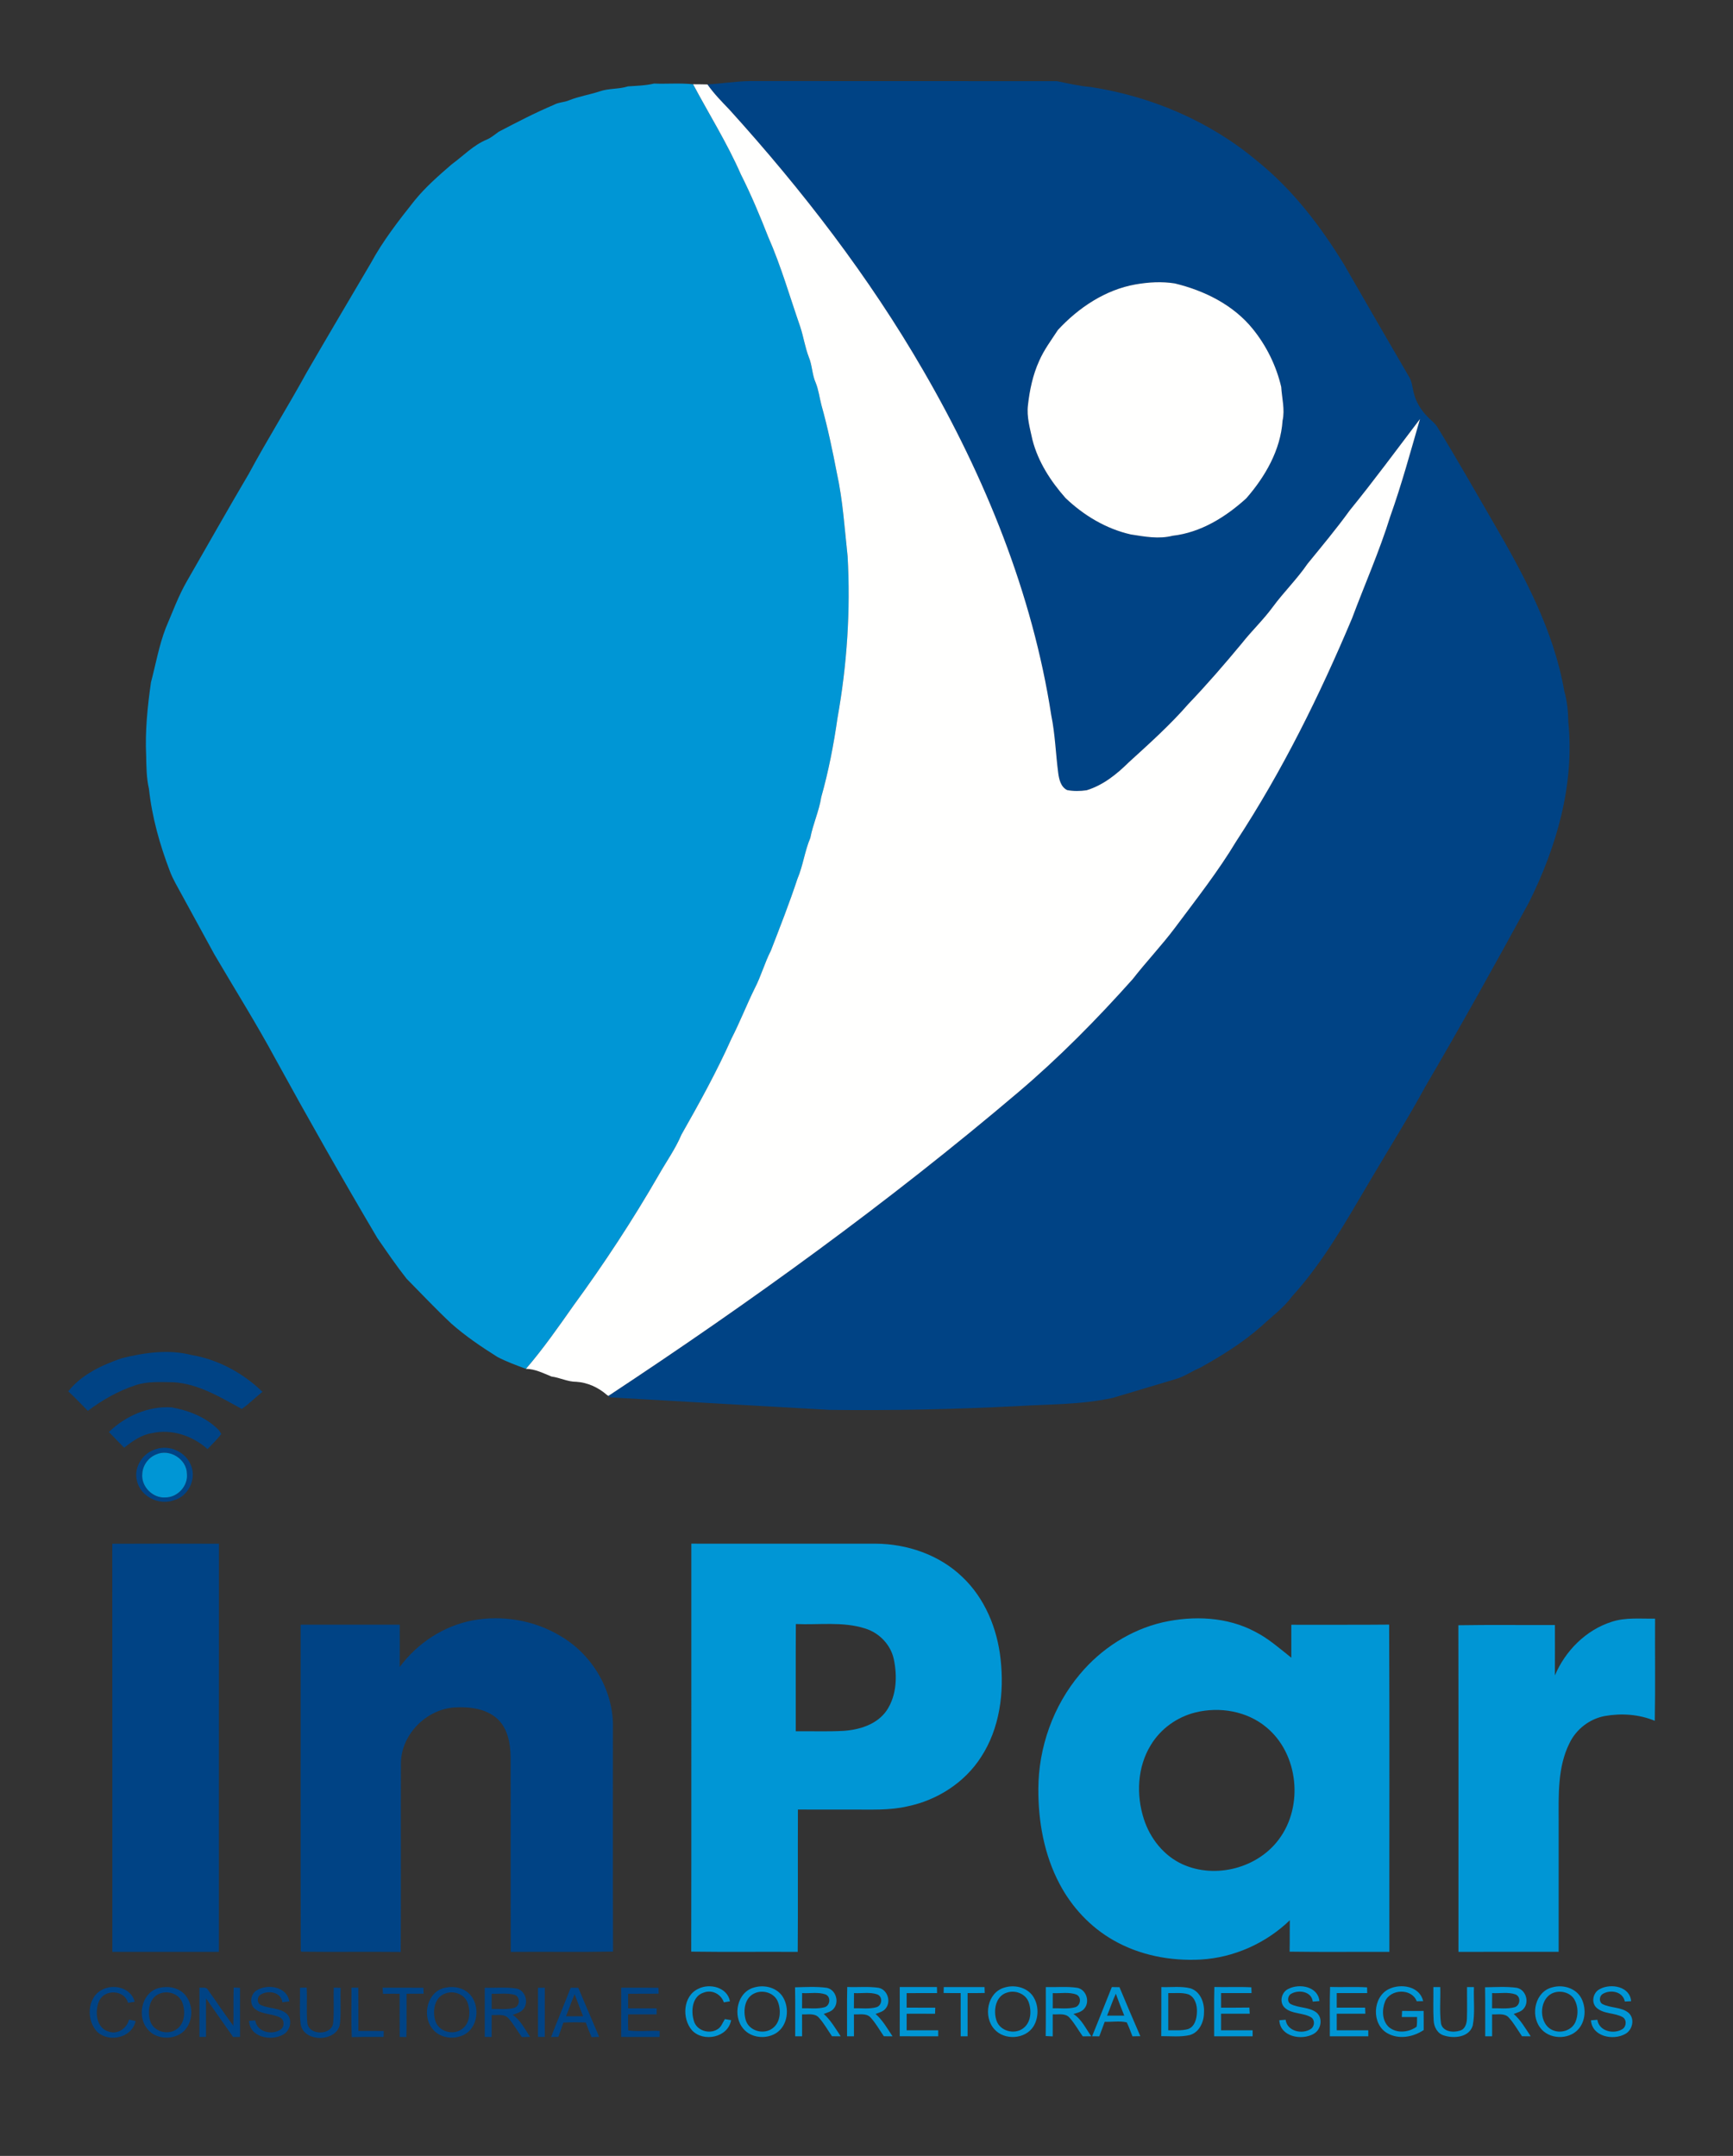 <?xml version="1.0" encoding="UTF-8" ?>
<!DOCTYPE svg PUBLIC "-//W3C//DTD SVG 1.1//EN" "http://www.w3.org/Graphics/SVG/1.1/DTD/svg11.dtd">
<svg width="869pt" height="1081pt" viewBox="0 0 869 1081" version="1.1" xmlns="http://www.w3.org/2000/svg">
<rect x="0" y="0" width="869" height="1081" fill="#333333" stroke="none"/>
<g id="#004385ff">
<path fill="#004385" opacity="1.00" d=" M 354.74 42.34 C 361.83 41.92 368.87 40.77 376.00 40.65 C 427.34 40.71 478.69 40.62 530.04 40.70 C 535.63 41.84 541.21 43.17 546.92 43.63 C 577.31 48.29 606.70 60.82 630.31 80.66 C 648.16 95.00 662.28 113.46 674.14 132.92 C 684.96 151.72 695.79 170.50 706.73 189.23 C 708.11 191.61 708.22 194.42 708.93 197.03 C 710.04 201.63 712.65 205.75 715.95 209.10 C 717.57 210.77 719.56 212.12 720.77 214.17 C 730.45 229.92 739.57 246.00 748.85 262.00 C 764.22 288.44 779.10 316.02 784.39 346.49 C 785.85 351.53 786.34 356.75 786.42 361.98 C 789.61 393.37 780.58 424.64 766.65 452.54 C 749.74 483.48 732.62 514.31 714.78 544.72 C 706.27 560.37 696.76 575.45 687.72 590.80 C 675.58 611.23 664.03 632.30 647.93 649.98 C 643.72 655.75 637.89 659.98 632.71 664.80 C 623.34 673.14 612.65 679.77 601.72 685.84 C 597.51 687.56 593.79 690.33 589.37 691.53 C 578.94 694.65 568.53 697.78 558.10 700.88 C 542.30 704.40 526.01 704.05 509.94 705.05 C 478.65 706.66 447.32 707.30 416.00 706.93 C 379.64 704.86 343.29 702.82 306.94 700.70 C 305.83 700.82 305.11 699.94 304.29 699.40 L 305.06 699.92 C 376.25 652.95 445.51 602.91 510.57 547.68 C 531.10 530.27 550.04 511.05 567.96 490.97 C 574.82 482.15 582.55 474.06 589.25 465.11 C 599.80 450.96 610.75 437.05 619.86 421.90 C 642.93 386.68 661.67 348.78 677.98 310.02 C 684.35 292.99 691.73 276.33 697.13 258.95 C 702.85 242.91 707.32 226.41 712.04 210.10 C 700.41 225.37 688.99 240.97 676.84 255.88 C 670.17 265.11 662.85 273.86 655.66 282.68 C 650.44 290.32 643.77 296.82 638.29 304.26 C 633.54 310.76 627.66 316.30 622.69 322.61 C 614.08 332.99 605.26 343.20 595.93 352.95 C 586.78 363.47 576.39 372.79 566.10 382.16 C 560.03 388.16 553.18 393.71 544.89 396.24 C 541.65 396.73 538.29 396.78 535.07 396.14 C 531.91 394.53 531.05 390.76 530.63 387.55 C 529.37 377.96 529.10 368.22 527.16 358.73 C 517.71 297.54 493.97 239.31 463.05 185.94 C 435.80 138.78 402.36 95.40 365.85 55.08 C 361.95 51.00 357.98 46.98 354.74 42.34 M 569.35 142.62 C 554.20 145.32 540.81 154.29 530.49 165.44 C 527.19 170.51 523.50 175.39 521.08 180.98 C 517.90 187.96 516.32 195.55 515.46 203.13 C 514.74 209.04 516.50 214.81 517.71 220.53 C 520.53 231.54 526.85 241.28 534.30 249.71 C 543.41 258.42 554.66 265.18 567.02 267.97 C 573.96 269.06 581.05 270.41 588.01 268.63 C 602.10 267.04 614.62 259.25 624.92 249.88 C 634.43 238.99 642.16 225.62 643.13 210.92 C 644.39 205.30 642.79 199.65 642.46 194.01 C 639.97 183.42 635.06 173.38 628.19 164.93 C 618.48 152.89 603.91 145.69 589.10 142.12 C 582.53 141.07 575.87 141.49 569.35 142.62 Z" />
<path fill="#004385" opacity="1.00" d=" M 61.04 681.03 C 72.42 678.22 84.51 676.45 96.07 679.42 C 109.46 681.68 121.89 688.48 131.61 697.86 C 128.09 700.65 124.94 703.89 121.24 706.46 C 110.50 700.60 99.55 693.85 87.02 693.07 C 80.65 693.01 74.11 692.49 67.97 694.56 C 59.34 697.39 51.30 701.95 44.05 707.41 C 40.78 704.14 37.64 700.74 34.23 697.62 C 40.93 689.18 51.07 684.47 61.04 681.03 Z" />
<path fill="#004385" opacity="1.00" d=" M 54.61 718.01 C 62.91 709.98 74.37 704.95 86.02 705.66 C 94.78 707.22 103.56 710.69 109.85 717.20 C 110.12 717.65 110.66 718.56 110.94 719.01 C 108.92 721.77 106.38 724.09 104.05 726.59 C 96.60 719.89 86.05 716.33 76.13 718.60 C 70.84 719.45 66.37 722.62 62.28 725.89 C 59.71 723.27 57.10 720.69 54.61 718.01 Z" />
<path fill="#004385" opacity="1.00" d=" M 78.40 726.55 C 85.28 724.33 93.45 728.19 95.88 735.05 C 98.56 741.87 94.27 750.40 87.15 752.24 C 79.68 754.99 70.37 750.33 68.66 742.43 C 66.90 735.58 71.72 728.33 78.40 726.55 M 78.29 729.28 C 74.38 730.82 71.54 734.78 71.35 738.98 C 70.69 745.35 76.63 751.34 83.00 750.83 C 89.06 750.82 94.36 745.03 93.74 738.98 C 93.64 731.58 85.00 726.21 78.29 729.28 Z" />
<path fill="#004385" opacity="1.00" d=" M 56.30 774.05 C 74.12 773.96 91.95 773.98 109.78 774.04 C 109.71 842.25 109.78 910.46 109.74 978.67 C 91.94 978.66 74.14 978.67 56.34 978.67 C 56.30 910.46 56.38 842.25 56.30 774.05 Z" />
<path fill="#004385" opacity="1.00" d=" M 200.42 835.86 C 209.18 823.99 222.32 815.30 236.85 812.51 C 251.99 809.64 268.21 812.45 281.37 820.51 C 297.41 830.03 308.00 848.25 307.34 867.03 C 307.37 904.20 307.24 941.37 307.40 978.54 C 290.32 978.85 273.22 978.54 256.13 978.70 C 256.00 946.12 256.15 913.53 256.05 880.95 C 255.95 874.10 254.59 866.52 249.27 861.72 C 243.53 856.62 235.35 855.71 227.99 856.12 C 213.77 857.04 201.24 869.61 201.03 883.98 C 200.90 915.56 201.12 947.14 200.93 978.72 C 184.33 978.54 167.74 978.80 151.15 978.60 L 150.81 978.22 C 150.67 923.69 150.79 869.16 150.75 814.63 C 167.32 814.61 183.89 814.62 200.45 814.63 C 200.45 821.70 200.50 828.78 200.42 835.86 Z" />
<path fill="#004385" opacity="1.00" d=" M 51.01 997.78 C 56.88 994.50 65.74 996.66 67.55 1003.70 C 66.71 1003.84 65.02 1004.10 64.18 1004.23 C 62.48 997.73 52.71 997.27 49.84 1003.02 C 47.31 1008.27 48.14 1017.23 54.84 1018.77 C 59.31 1020.09 63.58 1016.91 64.71 1012.65 C 65.53 1012.83 67.17 1013.19 67.99 1013.38 C 66.23 1021.70 54.94 1024.30 48.92 1018.95 C 43.21 1013.33 43.51 1001.75 51.01 997.78 Z" />
<path fill="#004385" opacity="1.00" d=" M 80.49 996.63 C 83.92 995.93 87.67 996.38 90.63 998.33 C 97.70 1002.97 97.70 1015.02 90.64 1019.67 C 85.26 1023.19 76.99 1022.14 73.35 1016.60 C 68.52 1009.79 71.66 998.12 80.49 996.63 M 80.38 999.51 C 74.72 1001.39 73.70 1008.65 75.40 1013.62 C 77.21 1018.69 84.09 1020.56 88.43 1017.56 C 92.67 1014.77 93.07 1008.74 91.52 1004.33 C 90.02 999.93 84.59 997.95 80.38 999.51 Z" />
<path fill="#004385" opacity="1.00" d=" M 117.19 996.55 C 118.25 996.60 119.31 996.66 120.37 996.74 C 120.38 1004.94 120.38 1013.14 120.37 1021.35 C 119.50 1021.35 117.76 1021.36 116.89 1021.37 C 112.33 1014.94 107.88 1008.45 103.32 1002.03 C 103.30 1008.47 103.32 1014.90 103.31 1021.35 C 102.48 1021.35 100.83 1021.35 100.00 1021.35 C 100.00 1013.10 100.00 1004.84 100.00 996.59 C 101.41 996.84 103.45 996.09 104.27 997.72 C 108.56 1003.69 112.60 1009.84 117.00 1015.74 C 117.22 1009.34 116.92 1002.94 117.19 996.55 Z" />
<path fill="#004385" opacity="1.00" d=" M 128.90 997.87 C 134.43 994.60 143.93 996.18 145.07 1003.53 C 143.90 1003.66 142.73 1003.79 141.57 1003.94 C 140.99 998.67 134.11 997.71 130.43 1000.30 C 128.78 1001.49 128.83 1004.40 130.75 1005.31 C 134.83 1007.21 139.88 1006.65 143.55 1009.51 C 146.90 1012.38 145.73 1018.16 142.00 1020.16 C 135.99 1023.60 125.13 1021.53 124.90 1013.26 C 125.67 1013.21 127.21 1013.10 127.99 1013.05 C 128.76 1018.82 136.30 1020.59 140.65 1017.67 C 142.72 1016.30 142.75 1012.82 140.50 1011.63 C 136.50 1009.56 131.43 1010.18 127.82 1007.28 C 124.84 1004.81 125.59 999.68 128.90 997.87 Z" />
<path fill="#004385" opacity="1.00" d=" M 150.43 996.68 C 151.54 996.63 152.66 996.60 153.78 996.58 C 154.10 1002.43 153.56 1008.31 154.10 1014.16 C 154.60 1020.80 166.78 1020.75 167.08 1014.00 C 167.62 1008.22 167.14 1002.40 167.35 996.61 C 168.51 996.64 169.67 996.69 170.82 996.74 C 170.59 1002.52 171.07 1008.33 170.54 1014.10 C 169.87 1024.20 151.68 1024.50 150.69 1014.45 C 150.10 1008.54 150.55 1002.59 150.43 996.68 Z" />
<path fill="#004385" opacity="1.00" d=" M 176.27 996.64 C 177.40 996.63 178.53 996.64 179.66 996.65 C 179.71 1003.87 179.67 1011.10 179.69 1018.32 C 183.94 1018.33 188.18 1018.31 192.43 1018.36 C 192.41 1019.34 192.38 1020.34 192.35 1021.35 C 187.03 1021.38 181.71 1021.26 176.39 1021.45 C 176.04 1013.19 176.28 1004.91 176.27 996.64 Z" />
<path fill="#004385" opacity="1.00" d=" M 223.56 996.61 C 226.97 995.93 230.70 996.40 233.64 998.34 C 240.95 1003.14 240.65 1015.83 232.94 1020.11 C 227.78 1022.92 220.45 1022.04 216.79 1017.20 C 211.34 1010.47 214.41 998.10 223.56 996.61 M 223.39 999.51 C 217.71 1001.39 216.69 1008.68 218.42 1013.66 C 220.27 1018.76 227.23 1020.58 231.55 1017.48 C 235.66 1014.66 236.04 1008.77 234.56 1004.43 C 233.10 999.97 227.63 997.93 223.39 999.51 Z" />
<path fill="#004385" opacity="1.00" d=" M 191.84 996.67 C 198.67 996.67 205.50 996.64 212.32 996.69 C 212.35 997.66 212.39 998.65 212.43 999.65 C 209.57 999.68 206.71 999.69 203.86 999.69 C 203.81 1006.93 203.95 1014.18 203.78 1021.42 C 202.65 1021.38 201.53 1021.35 200.41 1021.33 C 200.38 1014.12 200.41 1006.90 200.39 999.69 C 197.61 999.67 194.83 999.68 192.05 999.73 C 192.00 998.97 191.89 997.44 191.84 996.67 Z" />
<path fill="#004385" opacity="1.00" d=" M 243.08 996.67 C 248.37 996.84 253.73 996.24 258.98 997.07 C 263.16 997.92 265.09 1003.36 262.84 1006.85 C 261.61 1008.89 259.16 1009.51 257.06 1010.26 C 261.09 1012.93 263.14 1017.48 265.84 1021.32 C 264.81 1021.35 262.75 1021.40 261.72 1021.42 C 259.38 1018.34 257.56 1014.87 254.96 1012.00 C 252.83 1009.60 249.34 1010.53 246.53 1010.35 C 246.54 1014.02 246.54 1017.69 246.53 1021.37 C 245.67 1021.35 243.93 1021.33 243.07 1021.32 C 243.10 1013.10 243.07 1004.89 243.08 996.67 M 246.54 999.70 C 246.54 1002.23 246.54 1004.77 246.54 1007.32 C 250.33 1007.19 254.24 1007.79 257.93 1006.74 C 260.87 1005.74 260.99 1001.08 257.92 1000.18 C 254.22 999.22 250.32 999.83 246.54 999.70 Z" />
<path fill="#004385" opacity="1.00" d=" M 269.77 996.69 C 270.62 996.69 272.33 996.67 273.18 996.67 C 273.19 1004.89 273.19 1013.12 273.18 1021.35 C 272.33 1021.35 270.62 1021.34 269.77 1021.34 C 269.77 1013.12 269.77 1004.91 269.77 996.69 Z" />
<path fill="#004385" opacity="1.00" d=" M 286.17 996.69 C 287.43 996.68 288.69 996.67 289.96 996.68 C 293.42 1004.90 296.96 1013.09 300.44 1021.31 C 299.49 1021.34 297.60 1021.40 296.66 1021.44 C 295.58 1019.03 294.60 1016.59 293.73 1014.11 C 289.98 1013.96 286.24 1013.93 282.50 1014.15 C 281.70 1016.55 280.84 1018.94 279.96 1021.32 C 279.05 1021.33 277.24 1021.36 276.33 1021.37 C 279.54 1013.11 282.95 1004.94 286.17 996.69 M 283.79 1010.99 C 286.66 1011.00 289.54 1011.00 292.41 1010.99 C 290.94 1007.32 289.53 1003.63 288.15 999.94 C 286.55 1003.56 285.34 1007.34 283.79 1010.99 Z" />
<path fill="#004385" opacity="1.00" d=" M 311.51 996.67 C 317.72 996.67 323.93 996.64 330.14 996.69 C 330.19 997.66 330.23 998.64 330.29 999.62 C 325.18 999.74 320.07 999.65 314.96 999.69 C 314.96 1002.12 314.96 1004.55 314.96 1007.00 C 319.73 1007.00 324.50 1006.99 329.27 1007.00 C 329.27 1007.76 329.26 1009.26 329.26 1010.02 C 324.49 1010.02 319.73 1010.01 314.97 1010.02 C 314.96 1012.70 314.86 1015.39 315.03 1018.09 C 320.21 1018.73 325.55 1018.11 330.79 1018.33 C 330.78 1019.09 330.77 1020.61 330.76 1021.37 C 324.34 1021.33 317.92 1021.36 311.50 1021.35 C 311.50 1013.12 311.49 1004.89 311.51 996.67 Z" />
</g>
<g id="#0096d5ff">
<path fill="#0096d5" opacity="1.00" d=" M 314.90 43.31 C 319.26 43.01 323.66 42.93 327.96 41.90 C 334.49 42.15 341.03 41.55 347.55 42.25 C 355.55 57.29 364.64 71.76 371.48 87.38 C 376.61 97.57 381.03 108.10 385.18 118.70 C 391.64 133.33 396.02 148.74 401.26 163.82 C 402.93 168.85 403.67 174.15 405.59 179.10 C 407.30 183.20 407.19 187.79 409.00 191.86 C 410.48 195.46 410.91 199.35 411.89 203.09 C 415.06 214.36 417.45 225.82 419.66 237.31 C 422.67 251.02 423.51 265.06 425.03 278.98 C 426.54 306.07 424.75 333.33 419.95 360.04 C 418.05 373.41 415.47 386.70 411.80 399.71 C 410.71 406.72 407.65 413.17 406.33 420.13 C 403.50 426.78 402.68 434.05 399.85 440.70 C 395.84 452.85 391.15 464.77 386.53 476.71 C 383.41 482.80 381.63 489.47 378.46 495.55 C 374.37 503.85 371.03 512.47 366.81 520.72 C 359.43 537.27 350.65 553.15 341.71 568.90 C 338.68 576.09 334.10 582.46 330.27 589.23 C 317.26 611.79 302.96 633.59 287.58 654.61 C 279.97 665.43 272.37 676.32 263.73 686.36 C 258.89 684.55 254.00 682.79 249.43 680.39 C 241.40 675.34 233.50 670.00 226.38 663.72 C 218.61 656.46 211.33 648.68 203.85 641.12 C 198.68 634.57 193.98 627.64 189.22 620.78 C 171.69 591.11 154.70 561.18 138.13 530.97 C 128.53 513.17 117.75 496.04 107.53 478.60 C 102.06 468.66 96.65 458.69 91.21 448.74 C 89.11 444.84 86.78 441.03 85.21 436.88 C 80.13 423.56 76.20 409.71 74.69 395.51 C 73.44 390.11 73.40 384.55 73.29 379.04 C 72.70 366.67 73.96 354.31 75.71 342.09 C 78.11 333.03 79.71 323.72 83.09 314.95 C 86.52 306.94 89.48 298.71 93.88 291.14 C 104.16 273.30 114.28 255.31 124.76 237.56 C 134.00 220.39 144.40 203.86 153.77 186.77 C 164.40 168.42 175.22 150.16 185.98 131.88 C 192.04 120.71 199.88 110.63 207.77 100.70 C 213.26 93.89 219.86 88.15 226.44 82.45 C 232.27 78.20 237.36 72.75 244.14 69.97 C 246.33 69.04 248.12 67.44 250.04 66.08 C 259.10 61.35 268.18 56.60 277.62 52.62 C 279.99 51.27 282.83 51.36 285.32 50.31 C 290.27 48.30 295.60 47.51 300.67 45.83 C 305.26 44.21 310.25 44.80 314.90 43.31 Z" />
<path fill="#0096d5" opacity="1.00" d=" M 78.29 729.28 C 85.00 726.21 93.64 731.58 93.74 738.98 C 94.36 745.03 89.06 750.82 83.00 750.83 C 76.63 751.34 70.69 745.35 71.35 738.98 C 71.54 734.78 74.38 730.82 78.29 729.28 Z" />
<path fill="#0096d5" opacity="1.00" d=" M 346.67 774.00 C 377.43 774.01 408.19 773.99 438.95 774.01 C 454.80 774.08 470.94 779.55 482.49 790.64 C 493.86 801.34 500.09 816.59 501.74 831.94 C 503.61 848.71 501.33 866.62 491.95 880.98 C 483.72 893.84 469.94 902.63 455.08 905.71 C 445.89 907.86 436.39 907.25 427.04 907.33 C 418.06 907.32 409.09 907.36 400.11 907.31 C 400.00 931.10 400.19 954.90 400.01 978.69 C 382.21 978.57 364.40 978.82 346.61 978.56 C 346.75 910.38 346.62 842.19 346.67 774.00 M 399.07 814.30 C 398.96 832.22 399.05 850.15 399.02 868.08 C 407.02 867.98 415.03 868.31 423.02 867.87 C 431.10 867.31 439.87 864.61 444.65 857.60 C 449.63 850.12 450.00 840.42 448.18 831.87 C 446.59 824.56 440.80 818.64 433.70 816.50 C 422.50 812.95 410.60 814.83 399.07 814.30 Z" />
<path fill="#0096d5" opacity="1.00" d=" M 583.00 813.46 C 598.41 810.00 615.39 810.63 629.51 818.24 C 636.15 821.62 641.72 826.61 647.52 831.19 C 647.53 825.68 647.51 820.17 647.52 814.67 C 663.87 814.62 680.22 814.76 696.57 814.59 C 696.84 869.29 696.61 923.99 696.69 978.69 C 680.01 978.61 663.33 978.83 646.67 978.58 C 646.79 973.32 646.68 968.07 646.76 962.83 C 634.78 974.40 618.66 981.60 602.02 982.54 C 586.92 983.35 571.40 980.39 558.22 972.80 C 546.76 966.26 537.44 956.25 531.31 944.61 C 523.59 930.04 520.60 913.36 520.67 896.98 C 520.74 876.18 528.09 855.39 541.51 839.45 C 552.14 826.72 566.79 817.23 583.00 813.46 M 599.46 858.63 C 590.23 860.90 581.94 866.85 577.04 875.02 C 570.29 886.01 569.67 899.96 573.57 912.05 C 576.69 921.80 583.60 930.55 593.04 934.80 C 609.41 942.18 630.53 936.76 641.24 922.31 C 653.77 905.70 651.17 879.34 634.97 866.04 C 625.27 857.94 611.57 855.64 599.46 858.63 Z" />
<path fill="#0096d5" opacity="1.00" d=" M 808.16 813.19 C 815.18 810.87 822.66 811.74 829.92 811.59 C 829.82 828.67 830.10 845.76 829.78 862.83 C 821.94 859.57 813.09 858.95 804.78 860.42 C 797.13 861.81 790.41 867.00 787.03 873.99 C 781.01 886.00 781.57 899.83 781.58 912.91 C 781.58 934.83 781.58 956.74 781.58 978.66 C 764.83 978.67 748.08 978.66 731.33 978.67 C 731.30 924.08 731.41 869.49 731.28 814.91 C 747.41 814.64 763.56 814.87 779.70 814.79 C 779.71 823.22 779.73 831.65 779.68 840.09 C 784.91 827.73 795.24 817.29 808.16 813.19 Z" />
<path fill="#0096d5" opacity="1.00" d=" M 350.15 997.20 C 355.87 994.27 364.76 996.45 366.02 1003.47 C 365.25 1003.60 363.72 1003.85 362.96 1003.98 C 361.54 999.83 357.00 997.48 352.82 999.12 C 347.12 1000.90 346.38 1008.24 347.90 1013.15 C 349.14 1018.06 355.46 1020.12 359.63 1017.59 C 361.66 1016.52 362.32 1014.17 363.50 1012.38 C 364.28 1012.52 365.84 1012.79 366.61 1012.92 C 365.07 1021.68 352.75 1024.13 347.03 1018.05 C 341.80 1012.13 342.46 1000.75 350.15 997.20 Z" />
<path fill="#0096d5" opacity="1.00" d=" M 378.36 996.49 C 383.48 995.02 389.74 996.65 392.61 1001.37 C 396.01 1006.99 395.07 1015.52 389.35 1019.31 C 384.32 1022.61 376.69 1021.99 372.76 1017.24 C 367.17 1010.85 369.59 998.62 378.36 996.49 M 378.37 999.46 C 373.34 1001.66 372.54 1008.23 373.96 1012.94 C 375.56 1018.26 382.73 1020.33 387.16 1017.18 C 391.35 1014.33 391.76 1008.31 390.15 1003.92 C 388.53 999.30 382.62 997.47 378.37 999.46 Z" />
<path fill="#0096d5" opacity="1.00" d=" M 398.67 996.46 C 403.94 996.33 409.27 996.00 414.52 996.70 C 419.01 997.51 420.97 1003.60 418.13 1007.05 C 416.91 1008.67 414.84 1009.11 413.05 1009.79 C 416.59 1012.95 418.94 1017.11 421.56 1021.02 C 420.10 1021.00 418.65 1020.99 417.20 1021.00 C 414.99 1017.82 413.13 1014.37 410.49 1011.53 C 408.33 1009.27 404.95 1010.21 402.19 1010.02 C 402.21 1013.68 402.21 1017.35 402.21 1021.02 C 401.34 1021.02 399.61 1021.02 398.75 1021.02 C 398.70 1012.83 398.84 1004.64 398.67 996.46 M 402.22 999.35 C 402.21 1001.88 402.20 1004.43 402.19 1006.97 C 405.95 1006.85 409.83 1007.44 413.50 1006.44 C 416.30 1005.59 416.77 1001.24 414.02 1000.06 C 410.27 998.68 406.13 999.61 402.22 999.35 Z" />
<path fill="#0096d5" opacity="1.00" d=" M 424.84 996.28 C 430.04 996.53 435.30 995.93 440.46 996.69 C 444.98 997.47 446.98 1003.56 444.14 1007.03 C 442.92 1008.66 440.84 1009.11 439.04 1009.80 C 442.61 1012.94 444.94 1017.12 447.56 1021.02 C 446.10 1021.00 444.65 1020.99 443.20 1021.00 C 441.00 1017.82 439.13 1014.38 436.49 1011.54 C 434.35 1009.27 430.96 1010.21 428.20 1010.02 C 428.21 1013.68 428.21 1017.34 428.21 1021.02 C 427.34 1021.02 425.61 1021.02 424.75 1021.02 C 424.80 1012.77 424.63 1004.52 424.84 996.28 M 428.23 999.35 C 428.21 1001.88 428.20 1004.42 428.19 1006.97 C 431.97 1006.85 435.89 1007.47 439.57 1006.41 C 442.33 1005.51 442.74 1001.21 440.00 1000.05 C 436.26 998.69 432.13 999.60 428.23 999.35 Z" />
<path fill="#0096d5" opacity="1.00" d=" M 451.17 996.32 C 457.39 996.32 463.60 996.34 469.82 996.31 C 469.84 997.07 469.87 998.59 469.89 999.34 C 464.80 999.37 459.71 999.33 454.63 999.37 C 454.63 1001.79 454.63 1004.21 454.62 1006.65 C 459.40 1006.68 464.19 1006.65 468.98 1006.68 C 468.96 1007.44 468.91 1008.96 468.88 1009.72 C 464.13 1009.66 459.38 1009.69 454.64 1009.70 C 454.63 1012.46 454.63 1015.22 454.63 1018.00 C 459.91 1017.99 465.18 1018.00 470.46 1018.00 C 470.46 1018.75 470.46 1020.26 470.46 1021.02 C 464.02 1021.01 457.59 1021.03 451.16 1021.00 C 451.17 1012.77 451.14 1004.55 451.17 996.32 Z" />
<path fill="#0096d5" opacity="1.00" d=" M 473.25 996.33 C 480.06 996.33 486.87 996.33 493.68 996.33 C 493.71 997.07 493.76 998.55 493.78 999.29 C 490.92 999.36 488.06 999.36 485.20 999.35 C 485.17 1006.57 485.20 1013.79 485.19 1021.02 C 484.32 1021.02 482.59 1021.02 481.73 1021.02 C 481.72 1013.79 481.73 1006.57 481.72 999.35 C 478.87 999.36 476.01 999.36 473.17 999.30 C 473.19 998.56 473.23 997.07 473.25 996.33 Z" />
<path fill="#0096d5" opacity="1.00" d=" M 503.51 996.64 C 508.58 994.98 514.90 996.38 518.00 1000.95 C 520.94 1005.36 520.98 1011.58 518.21 1016.08 C 514.09 1022.59 503.58 1023.18 498.59 1017.43 C 492.95 1011.23 495.01 999.15 503.51 996.64 M 505.04 999.08 C 499.14 1000.75 497.96 1008.23 499.74 1013.29 C 501.60 1018.47 508.70 1020.28 513.02 1017.05 C 516.99 1014.17 517.37 1008.39 515.88 1004.09 C 514.46 999.75 509.22 997.70 505.04 999.08 Z" />
<path fill="#0096d5" opacity="1.00" d=" M 524.41 996.33 C 529.67 996.49 534.98 995.92 540.20 996.71 C 544.64 997.52 546.60 1003.49 543.87 1006.94 C 542.56 1008.76 540.27 1009.26 538.24 1009.82 C 542.40 1012.46 544.42 1017.13 547.21 1021.00 C 545.78 1021.00 544.37 1021.02 542.95 1021.05 C 540.70 1017.94 538.87 1014.51 536.28 1011.66 C 534.17 1009.26 530.67 1010.21 527.88 1010.00 C 527.88 1013.68 527.88 1017.37 527.88 1021.06 C 526.70 1020.99 525.52 1020.94 524.35 1020.90 C 524.48 1012.71 524.38 1004.52 524.41 996.33 M 527.89 999.37 C 527.88 1001.90 527.88 1004.44 527.88 1006.99 C 531.63 1006.83 535.51 1007.46 539.17 1006.44 C 541.89 1005.60 542.47 1001.41 539.82 1000.13 C 536.04 998.66 531.84 999.60 527.89 999.37 Z" />
<path fill="#0096d5" opacity="1.00" d=" M 557.52 996.33 C 558.79 996.33 560.06 996.35 561.35 996.39 C 564.75 1004.61 568.28 1012.78 571.81 1020.96 C 570.49 1020.97 569.17 1021.00 567.87 1021.04 C 566.91 1018.70 566.13 1016.28 564.99 1014.03 C 561.45 1013.19 557.61 1013.89 553.95 1013.74 C 553.07 1016.17 552.17 1018.61 551.24 1021.04 C 550.33 1021.03 548.53 1021.02 547.63 1021.01 C 550.92 1012.78 554.26 1004.57 557.52 996.33 M 555.13 1010.67 C 558.00 1010.66 560.87 1010.66 563.75 1010.66 C 562.28 1007.02 560.87 1003.37 559.53 999.69 C 557.83 1003.25 556.67 1007.03 555.13 1010.67 Z" />
<path fill="#0096d5" opacity="1.00" d=" M 582.35 996.33 C 587.21 996.53 592.19 995.76 596.96 996.97 C 601.94 998.56 604.06 1004.27 603.73 1009.10 C 603.75 1013.76 601.40 1019.08 596.57 1020.41 C 591.90 1021.48 587.05 1020.91 582.30 1020.94 C 582.40 1012.73 582.32 1004.53 582.35 996.33 M 585.82 999.36 C 585.81 1005.57 585.81 1011.78 585.82 1018.00 C 589.06 1017.92 592.40 1018.29 595.58 1017.45 C 599.10 1016.32 600.12 1012.16 600.19 1008.89 C 600.36 1005.52 599.32 1001.47 595.96 999.99 C 592.69 998.95 589.19 999.45 585.82 999.36 Z" />
<path fill="#0096d5" opacity="1.00" d=" M 608.93 996.29 C 615.11 996.46 621.31 996.12 627.49 996.46 C 627.52 997.18 627.56 998.63 627.58 999.36 C 622.48 999.35 617.39 999.35 612.30 999.35 C 612.29 1001.78 612.29 1004.22 612.30 1006.67 C 617.03 1006.65 621.76 1006.70 626.49 1006.61 C 626.54 1007.62 626.59 1008.65 626.66 1009.69 C 621.87 1009.69 617.08 1009.68 612.30 1009.69 C 612.29 1012.45 612.29 1015.22 612.30 1018.00 C 617.57 1018.00 622.85 1018.00 628.12 1018.00 C 628.12 1018.75 628.12 1020.26 628.12 1021.02 C 621.69 1021.02 615.26 1021.02 608.83 1021.02 C 608.88 1012.77 608.71 1004.52 608.93 996.29 Z" />
<path fill="#0096d5" opacity="1.00" d=" M 646.19 997.18 C 651.68 994.41 660.93 996.08 661.60 1003.34 C 660.77 1003.41 659.10 1003.55 658.27 1003.62 C 657.69 998.53 651.34 997.56 647.57 999.63 C 645.63 1000.58 645.24 1003.72 647.21 1004.85 C 651.24 1006.90 656.29 1006.26 660.02 1009.01 C 663.58 1011.78 662.50 1017.81 658.67 1019.82 C 652.64 1023.27 641.89 1021.21 641.51 1012.97 C 642.30 1012.90 643.88 1012.77 644.68 1012.71 C 645.35 1018.52 653.03 1020.22 657.33 1017.32 C 659.22 1016.04 659.44 1012.92 657.54 1011.55 C 653.47 1009.07 647.93 1010.03 644.27 1006.74 C 641.27 1003.99 642.58 998.70 646.19 997.18 Z" />
<path fill="#0096d5" opacity="1.00" d=" M 666.96 996.27 C 673.14 996.49 679.33 996.08 685.51 996.48 C 685.52 997.20 685.56 998.64 685.58 999.36 C 680.48 999.35 675.39 999.35 670.30 999.35 C 670.29 1001.78 670.29 1004.22 670.29 1006.66 C 675.04 1006.66 679.78 1006.68 684.53 1006.64 C 684.56 1007.64 684.60 1008.65 684.65 1009.68 C 679.87 1009.70 675.08 1009.68 670.30 1009.69 C 670.29 1012.45 670.29 1015.22 670.30 1018.00 C 675.57 1018.00 680.85 1017.99 686.12 1018.00 C 686.12 1018.75 686.12 1020.26 686.12 1021.02 C 679.69 1021.02 673.26 1021.02 666.83 1021.02 C 666.90 1012.77 666.67 1004.51 666.96 996.27 Z" />
<path fill="#0096d5" opacity="1.00" d=" M 696.35 997.37 C 702.40 994.37 711.92 995.85 713.64 1003.38 C 712.83 1003.40 711.21 1003.42 710.40 1003.43 C 707.87 996.78 697.11 997.24 694.52 1003.60 C 692.89 1007.71 692.99 1013.27 696.47 1016.43 C 700.38 1019.72 706.38 1019.09 710.35 1016.22 C 710.65 1014.61 710.52 1012.96 710.57 1011.36 C 708.01 1011.35 705.46 1011.34 702.92 1011.35 C 702.96 1010.59 703.03 1009.05 703.07 1008.29 C 706.66 1008.34 710.26 1008.34 713.86 1008.30 C 713.91 1011.49 713.91 1014.68 713.90 1017.88 C 708.60 1021.44 701.29 1022.78 695.58 1019.42 C 687.67 1014.85 688.22 1001.40 696.35 997.37 Z" />
<path fill="#0096d5" opacity="1.00" d=" M 744.68 996.44 C 749.94 996.36 755.26 995.99 760.49 996.69 C 765.00 997.49 766.98 1003.59 764.12 1007.05 C 762.89 1008.68 760.82 1009.11 759.03 1009.81 C 762.62 1012.92 764.93 1017.12 767.56 1021.02 C 766.10 1021.00 764.65 1021.00 763.21 1021.00 C 761.00 1017.83 759.13 1014.38 756.50 1011.54 C 754.34 1009.27 750.95 1010.21 748.20 1010.02 C 748.21 1013.68 748.21 1017.35 748.21 1021.02 C 747.34 1021.02 745.61 1021.02 744.75 1021.02 C 744.71 1012.82 744.82 1004.63 744.68 996.44 M 748.22 999.35 C 748.21 1001.88 748.20 1004.42 748.19 1006.97 C 751.95 1006.85 755.85 1007.45 759.53 1006.43 C 762.32 1005.56 762.75 1001.22 760.00 1000.05 C 756.25 998.68 752.12 999.60 748.22 999.35 Z" />
<path fill="#0096d5" opacity="1.00" d=" M 778.42 996.47 C 783.78 994.92 790.39 996.90 793.02 1002.08 C 795.44 1006.89 795.12 1013.37 791.45 1017.48 C 786.57 1022.97 776.56 1022.65 772.26 1016.62 C 767.30 1010.08 769.89 998.49 778.42 996.47 M 778.36 999.46 C 771.33 1002.81 771.50 1015.46 779.07 1018.13 C 783.04 1019.62 788.12 1017.94 789.93 1013.98 C 791.51 1010.37 791.41 1005.95 789.45 1002.51 C 787.24 998.85 782.14 997.75 778.36 999.46 Z" />
<path fill="#0096d5" opacity="1.00" d=" M 802.39 997.25 C 807.88 994.37 817.38 996.03 817.90 1003.43 C 817.11 1003.46 815.54 1003.52 814.75 1003.56 C 813.77 998.58 807.64 997.46 803.76 999.72 C 802.00 1000.71 801.67 1003.48 803.33 1004.74 C 807.51 1007.00 812.92 1006.15 816.68 1009.29 C 819.92 1012.24 818.64 1017.94 814.91 1019.88 C 808.83 1023.26 798.33 1021.15 797.78 1013.00 C 798.59 1012.93 800.19 1012.79 801.00 1012.72 C 801.75 1018.42 809.09 1020.17 813.48 1017.46 C 815.58 1016.21 815.84 1012.74 813.69 1011.42 C 809.57 1009.08 804.06 1009.99 800.47 1006.61 C 797.67 1003.86 798.92 998.80 802.39 997.25 Z" />
<path fill="#0096d5" opacity="1.00" d=" M 718.75 996.33 C 719.61 996.33 721.35 996.34 722.21 996.34 C 722.39 1002.43 721.79 1008.57 722.58 1014.63 C 723.47 1018.74 728.70 1019.30 732.05 1018.18 C 734.74 1017.49 735.54 1014.47 735.58 1012.04 C 735.76 1006.80 735.58 1001.56 735.64 996.33 C 736.51 996.33 738.25 996.34 739.11 996.35 C 738.83 1002.75 739.72 1009.26 738.50 1015.59 C 736.76 1021.59 729.04 1022.27 724.00 1020.59 C 720.72 1019.62 719.02 1016.22 718.89 1013.02 C 718.55 1007.46 718.84 1001.88 718.75 996.33 Z" />
</g>
<g id="#fffffeff">
<path fill="#fffffe" opacity="1.00" d=" M 347.55 42.25 C 349.95 42.27 352.34 42.27 354.74 42.34 C 357.98 46.98 361.95 51.00 365.85 55.08 C 402.36 95.40 435.80 138.78 463.05 185.94 C 493.97 239.31 517.71 297.54 527.16 358.73 C 529.10 368.22 529.37 377.96 530.63 387.55 C 531.05 390.76 531.91 394.53 535.07 396.14 C 538.29 396.78 541.65 396.73 544.89 396.24 C 553.18 393.71 560.03 388.16 566.10 382.16 C 576.39 372.79 586.78 363.47 595.93 352.95 C 605.26 343.20 614.08 332.99 622.69 322.61 C 627.66 316.30 633.54 310.76 638.29 304.26 C 643.77 296.82 650.44 290.32 655.66 282.68 C 662.85 273.86 670.17 265.11 676.84 255.88 C 688.99 240.97 700.41 225.37 712.04 210.10 C 707.32 226.41 702.85 242.91 697.13 258.95 C 691.73 276.33 684.35 292.99 677.98 310.02 C 661.67 348.78 642.93 386.68 619.86 421.90 C 610.75 437.05 599.80 450.96 589.25 465.11 C 582.55 474.06 574.82 482.15 567.96 490.97 C 550.04 511.05 531.10 530.27 510.57 547.68 C 445.51 602.91 376.25 652.95 305.06 699.92 L 304.29 699.40 C 300.04 695.68 294.66 693.20 288.99 692.84 C 284.67 692.88 280.79 690.75 276.56 690.21 C 272.41 688.55 268.33 686.38 263.73 686.36 C 272.37 676.32 279.97 665.43 287.58 654.61 C 302.96 633.59 317.26 611.79 330.27 589.23 C 334.10 582.46 338.68 576.09 341.71 568.90 C 350.65 553.15 359.43 537.27 366.81 520.72 C 371.03 512.47 374.37 503.85 378.46 495.55 C 381.63 489.47 383.41 482.80 386.53 476.71 C 391.15 464.77 395.84 452.85 399.85 440.70 C 402.68 434.05 403.50 426.78 406.33 420.13 C 407.65 413.17 410.71 406.72 411.80 399.71 C 415.47 386.70 418.05 373.41 419.95 360.04 C 424.75 333.33 426.54 306.07 425.03 278.98 C 423.51 265.06 422.67 251.02 419.66 237.31 C 417.45 225.82 415.06 214.36 411.89 203.09 C 410.91 199.35 410.48 195.46 409.00 191.86 C 407.19 187.79 407.30 183.20 405.59 179.10 C 403.67 174.15 402.93 168.85 401.26 163.82 C 396.02 148.74 391.64 133.33 385.18 118.70 C 381.03 108.10 376.61 97.57 371.48 87.38 C 364.64 71.76 355.55 57.29 347.55 42.25 Z" />
<path fill="#fffffe" opacity="1.00" d=" M 569.35 142.62 C 575.87 141.49 582.53 141.07 589.10 142.12 C 603.91 145.69 618.48 152.89 628.19 164.93 C 635.06 173.38 639.97 183.42 642.46 194.01 C 642.79 199.65 644.39 205.30 643.13 210.92 C 642.16 225.62 634.43 238.99 624.92 249.88 C 614.62 259.25 602.10 267.04 588.01 268.63 C 581.05 270.41 573.96 269.06 567.02 267.97 C 554.66 265.18 543.41 258.42 534.30 249.71 C 526.85 241.28 520.53 231.54 517.71 220.53 C 516.50 214.81 514.74 209.04 515.46 203.13 C 516.32 195.55 517.90 187.96 521.08 180.98 C 523.50 175.39 527.19 170.51 530.49 165.44 C 540.81 154.29 554.20 145.32 569.35 142.62 Z" />
</g>
</svg>
